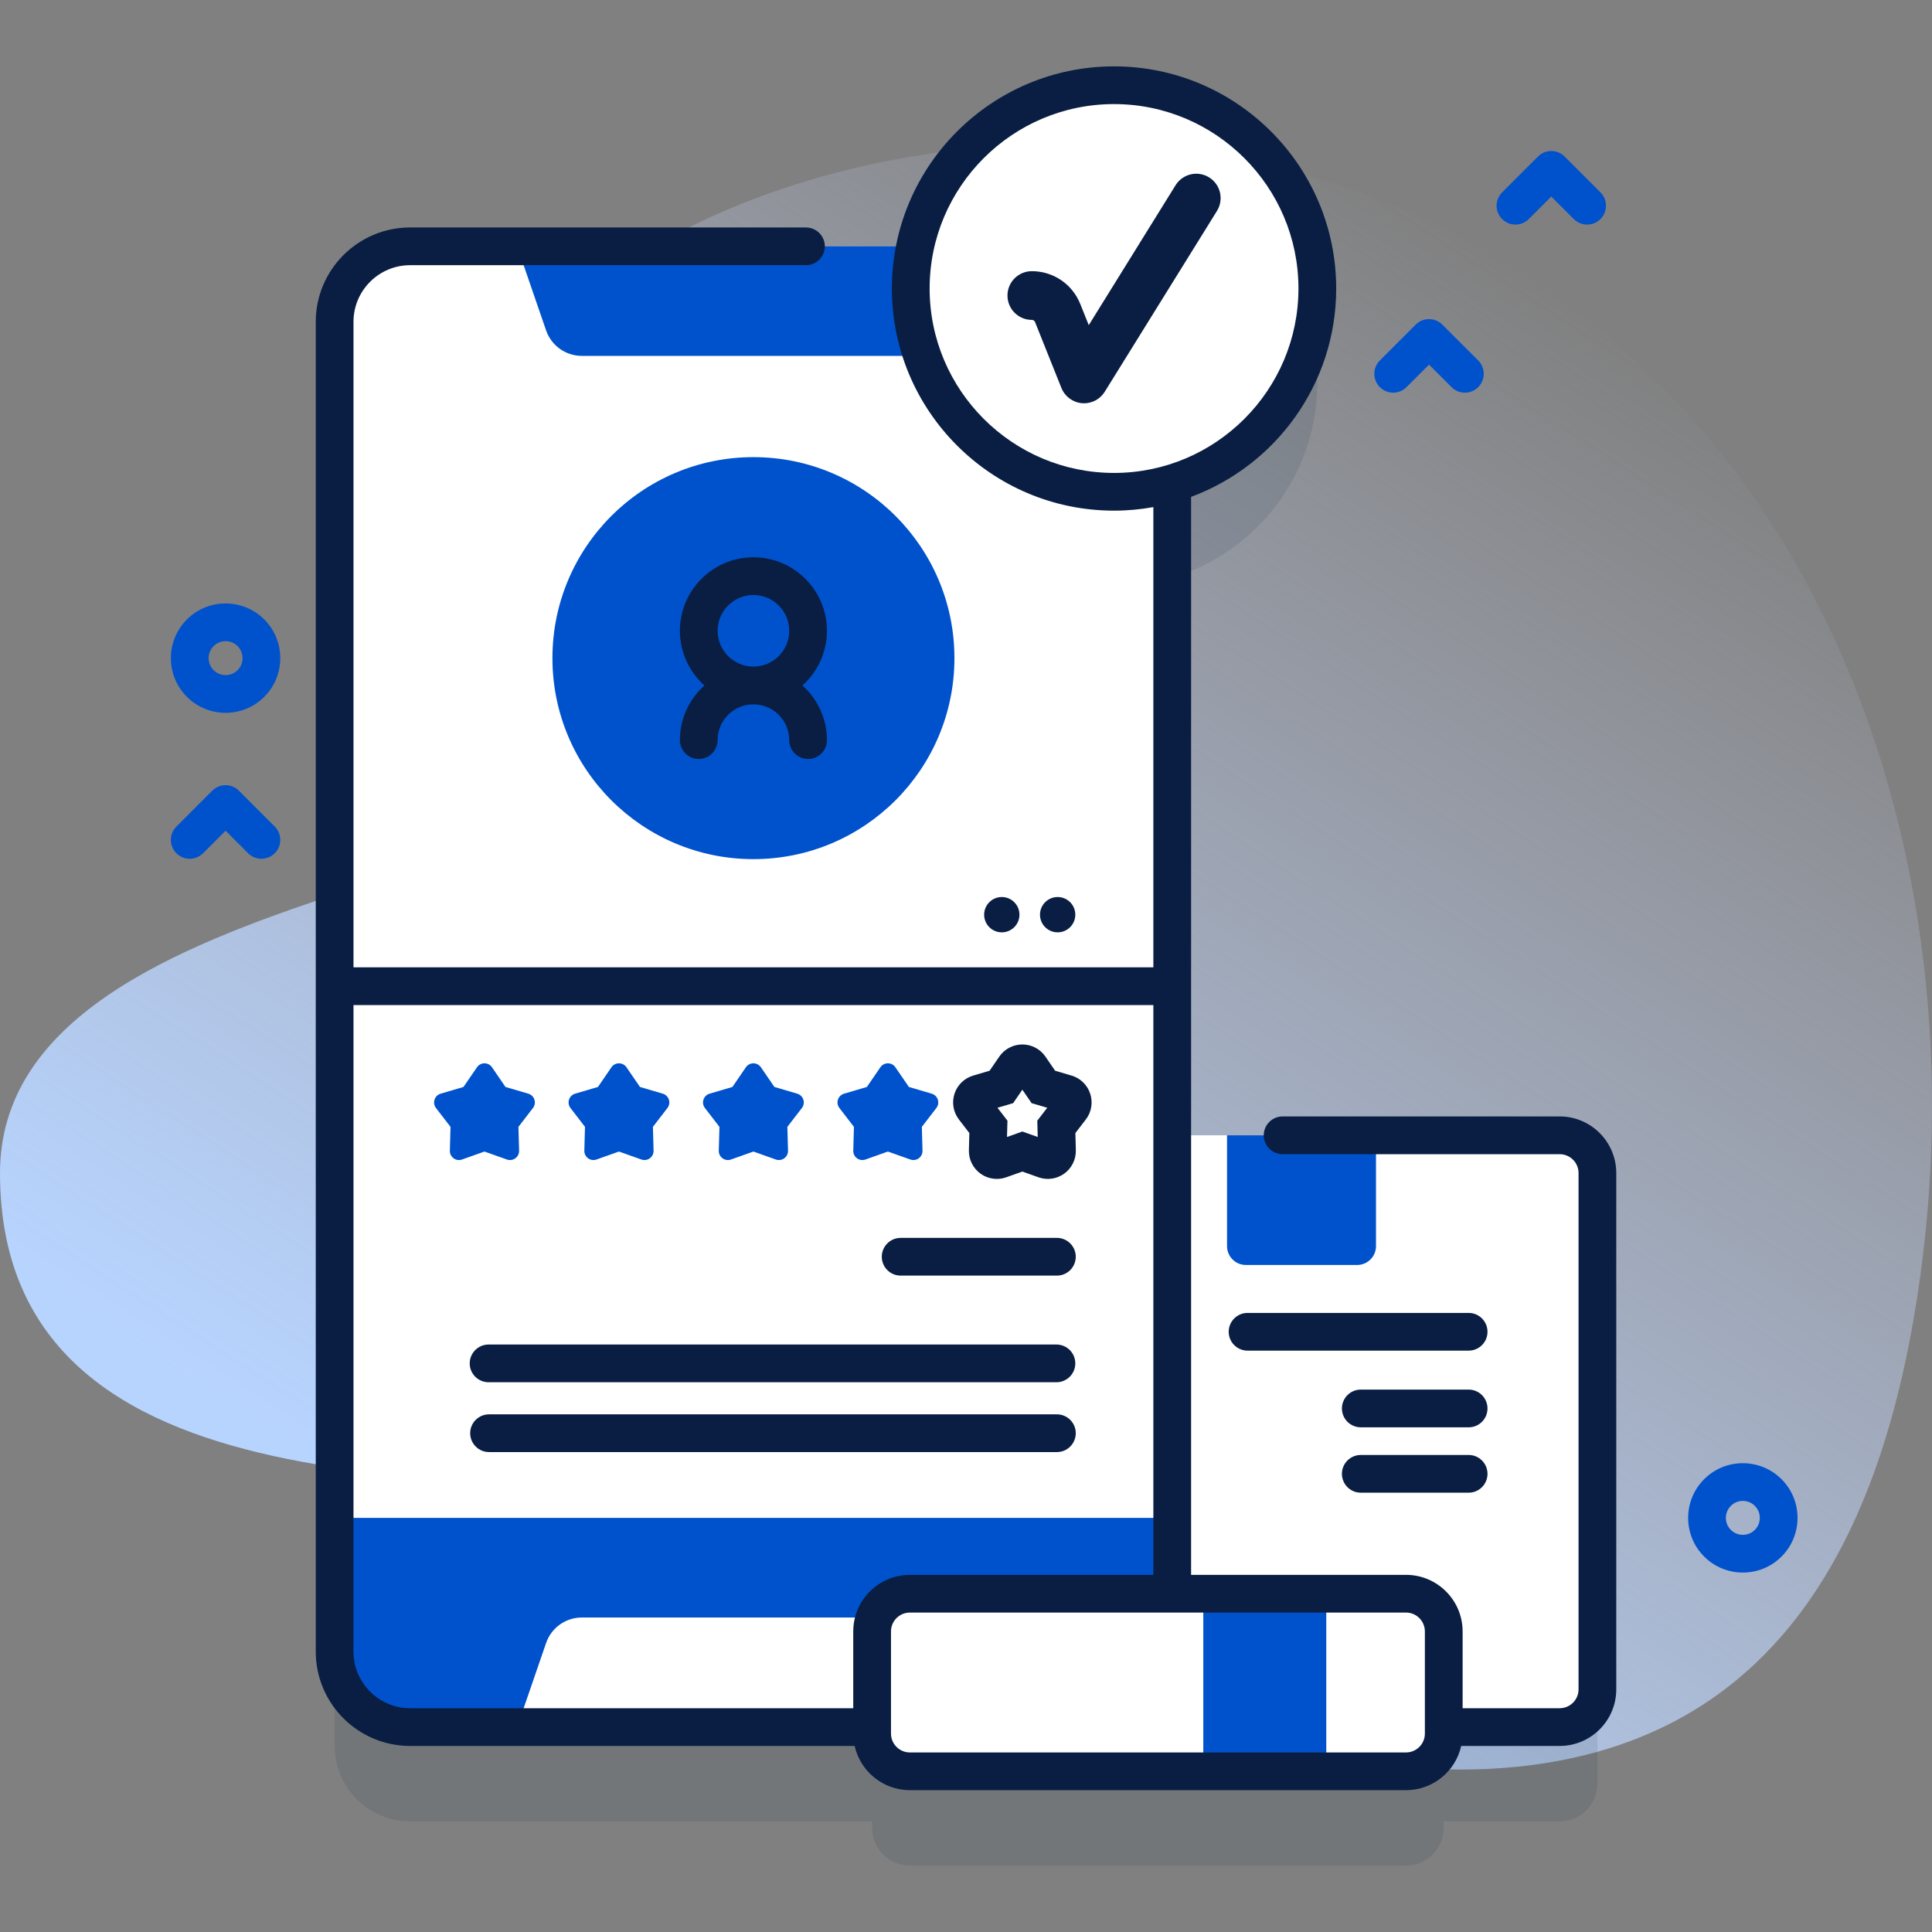 <svg width="80" height="80" viewBox="0 0 80 80" fill="none" xmlns="http://www.w3.org/2000/svg">
<rect x="0" y="0" width="80" height="80" fill="#808080" stroke="none"/>
<g clip-path="url(#clip0)">
<path d="M57.004 8.237C46.207 4.012 31.256 5.617 22.994 13.16C17.16 18.486 21.675 20.004 25.653 29.749C28.531 36.802 0 35.831 0 48.577C0 63.311 20.664 60.518 28.333 62.204C40.057 64.783 50.285 74.43 62.812 73.158C73.718 72.051 77.875 63.493 79.392 53.683C82.217 35.405 75.278 15.387 57.004 8.237Z" fill="url(#paint0_linear)"/>
<path opacity="0.1" d="M64.582 50.917H48.54V23.918C52.014 22.882 54.548 19.664 54.548 15.853C54.548 11.204 50.779 7.435 46.13 7.435C42.081 7.435 38.7 10.295 37.895 14.106H16.98C15.255 14.106 13.855 15.506 13.855 17.231V72.296C13.855 74.021 15.255 75.421 16.98 75.421H36.112V75.69C36.112 76.553 36.812 77.252 37.675 77.252H58.22C59.083 77.252 59.783 76.553 59.783 75.69V75.421H64.582C65.445 75.421 66.145 74.722 66.145 73.859V52.479C66.145 51.617 65.445 50.917 64.582 50.917Z" fill="#091E42"/>
<path d="M64.582 71.515H43.203C42.34 71.515 41.64 70.816 41.64 69.953V48.573C41.64 47.71 42.34 47.011 43.203 47.011H64.582C65.445 47.011 66.145 47.71 66.145 48.573V69.953C66.145 70.816 65.445 71.515 64.582 71.515Z" fill="white"/>
<path d="M56.196 52.38H51.59C51.158 52.38 50.809 52.03 50.809 51.598V47.011H56.977V51.598C56.977 52.03 56.627 52.38 56.196 52.38Z" fill="#0052CC"/>
<path d="M51.66 55.927H60.813C61.245 55.927 61.594 55.578 61.594 55.146C61.594 54.715 61.245 54.365 60.813 54.365H51.66C51.228 54.365 50.878 54.715 50.878 55.146C50.878 55.578 51.228 55.927 51.66 55.927Z" fill="#091E42"/>
<path d="M56.347 59.102H60.813C61.245 59.102 61.594 58.753 61.594 58.321C61.594 57.89 61.245 57.54 60.813 57.54H56.347C55.916 57.54 55.566 57.89 55.566 58.321C55.566 58.753 55.916 59.102 56.347 59.102Z" fill="#091E42"/>
<path d="M56.347 61.809H60.813C61.245 61.809 61.594 61.459 61.594 61.028C61.594 60.596 61.245 60.247 60.813 60.247H56.347C55.916 60.247 55.566 60.596 55.566 61.028C55.566 61.459 55.916 61.809 56.347 61.809Z" fill="#091E42"/>
<path d="M48.54 13.325V68.39C48.54 70.115 47.14 71.515 45.415 71.515H16.98C15.255 71.515 13.855 70.115 13.855 68.39V13.325C13.855 11.6 15.255 10.2 16.98 10.2H45.415C47.14 10.2 48.54 11.6 48.54 13.325Z" fill="#0052CC"/>
<path d="M48.54 13.325V46.895H13.855V13.325C13.855 11.6 15.255 10.2 16.98 10.2H45.415C47.14 10.2 48.54 11.6 48.54 13.325Z" fill="white"/>
<path d="M13.856 40.836H48.539V62.852H13.856V40.836Z" fill="white"/>
<path d="M13.856 40.836H48.539V44.927H13.856V40.836Z" fill="white"/>
<path d="M38.304 14.736H24.091C23.424 14.736 22.831 14.313 22.613 13.683L21.414 10.2H40.981L39.782 13.683C39.565 14.313 38.971 14.736 38.304 14.736Z" fill="#0052CC"/>
<path d="M24.091 66.978H38.304C38.971 66.978 39.565 67.401 39.782 68.032L40.981 71.515H21.414L22.613 68.032C22.831 67.401 23.424 66.978 24.091 66.978Z" fill="white"/>
<path d="M31.198 35.575C35.795 35.575 39.521 31.849 39.521 27.252C39.521 22.655 35.795 18.929 31.198 18.929C26.601 18.929 22.875 22.655 22.875 27.252C22.875 31.849 26.601 35.575 31.198 35.575Z" fill="#0052CC"/>
<path d="M33.227 28.384C33.848 27.826 34.242 27.019 34.242 26.12C34.242 24.441 32.877 23.076 31.198 23.076C29.519 23.076 28.153 24.441 28.153 26.12C28.153 27.019 28.547 27.826 29.168 28.384C28.547 28.942 28.153 29.748 28.153 30.647C28.153 31.078 28.503 31.428 28.934 31.428C29.366 31.428 29.715 31.078 29.715 30.647C29.715 29.83 30.38 29.165 31.198 29.165C32.015 29.165 32.68 29.83 32.68 30.647C32.68 31.078 33.03 31.428 33.461 31.428C33.892 31.428 34.242 31.078 34.242 30.647C34.242 29.748 33.848 28.942 33.227 28.384ZM29.715 26.12C29.715 25.303 30.38 24.638 31.198 24.638C32.015 24.638 32.68 25.303 32.68 26.12C32.68 26.938 32.015 27.602 31.198 27.602C30.38 27.602 29.715 26.938 29.715 26.12Z" fill="#091E42"/>
<path d="M20.061 47.683L19.132 48.013C18.882 48.102 18.62 47.912 18.628 47.647L18.655 46.661L18.053 45.88C17.892 45.669 17.991 45.362 18.246 45.287L19.192 45.008L19.75 44.194C19.899 43.975 20.223 43.975 20.373 44.194L20.93 45.008L21.876 45.287C22.131 45.362 22.231 45.669 22.069 45.88L21.467 46.661L21.495 47.647C21.502 47.912 21.241 48.102 20.99 48.013L20.061 47.683Z" fill="#0052CC"/>
<path d="M25.629 47.683L24.7 48.013C24.45 48.102 24.189 47.912 24.196 47.647L24.223 46.661L23.622 45.88C23.46 45.669 23.56 45.362 23.814 45.287L24.76 45.008L25.318 44.194C25.468 43.975 25.791 43.975 25.941 44.194L26.499 45.008L27.445 45.287C27.699 45.362 27.799 45.669 27.637 45.88L27.036 46.661L27.063 47.647C27.07 47.912 26.809 48.102 26.559 48.013L25.629 47.683Z" fill="#0052CC"/>
<path d="M31.197 47.683L30.268 48.013C30.017 48.102 29.756 47.912 29.763 47.647L29.791 46.661L29.189 45.88C29.027 45.669 29.127 45.362 29.382 45.287L30.328 45.008L30.885 44.194C31.035 43.975 31.358 43.975 31.508 44.194L32.066 45.008L33.012 45.287C33.267 45.362 33.366 45.669 33.205 45.88L32.603 46.661L32.63 47.647C32.638 47.912 32.376 48.102 32.126 48.013L31.197 47.683Z" fill="#0052CC"/>
<path d="M36.765 47.683L35.836 48.013C35.586 48.102 35.325 47.912 35.332 47.647L35.359 46.661L34.758 45.88C34.596 45.669 34.696 45.362 34.95 45.287L35.896 45.008L36.454 44.194C36.604 43.975 36.927 43.975 37.077 44.194L37.635 45.008L38.581 45.287C38.835 45.362 38.935 45.669 38.773 45.88L38.172 46.661L38.199 47.647C38.206 47.912 37.945 48.102 37.695 48.013L36.765 47.683Z" fill="#0052CC"/>
<path d="M41.278 48.816C41.036 48.816 40.798 48.741 40.597 48.595C40.287 48.37 40.109 48.008 40.12 47.625L40.139 46.917L39.707 46.356C39.474 46.053 39.405 45.655 39.523 45.291C39.641 44.927 39.931 44.645 40.297 44.537L40.977 44.337L41.378 43.752C41.594 43.437 41.951 43.249 42.334 43.249C42.716 43.249 43.074 43.437 43.29 43.753L43.69 44.337L44.37 44.537C44.737 44.645 45.026 44.927 45.144 45.291C45.262 45.655 45.194 46.053 44.961 46.356L44.529 46.917L44.548 47.626C44.558 48.008 44.38 48.37 44.071 48.595C43.761 48.82 43.361 48.877 43.001 48.749L42.333 48.512L41.666 48.749C41.54 48.794 41.408 48.816 41.278 48.816ZM41.304 45.87L41.716 46.405L41.698 47.08L42.334 46.854L42.97 47.08L42.952 46.405L43.364 45.87L42.716 45.679L42.334 45.122L41.952 45.679L41.304 45.87Z" fill="#091E42"/>
<path d="M58.22 73.346H37.674C36.811 73.346 36.112 72.647 36.112 71.784V67.555C36.112 66.692 36.811 65.992 37.674 65.992H58.22C59.083 65.992 59.782 66.692 59.782 67.555V71.784C59.782 72.647 59.083 73.346 58.22 73.346Z" fill="white"/>
<path d="M49.826 65.992H54.918V73.346H49.826V65.992Z" fill="#0052CC"/>
<path d="M43.763 52.82H37.294C36.863 52.82 36.513 52.471 36.513 52.039C36.513 51.608 36.863 51.258 37.294 51.258H43.763C44.195 51.258 44.545 51.608 44.545 52.039C44.545 52.471 44.195 52.82 43.763 52.82Z" fill="#091E42"/>
<path d="M43.745 57.236H20.232C19.8 57.236 19.45 56.886 19.45 56.455C19.45 56.023 19.8 55.674 20.232 55.674H43.745C44.176 55.674 44.526 56.023 44.526 56.455C44.526 56.886 44.176 57.236 43.745 57.236Z" fill="#091E42"/>
<path d="M43.764 60.127H20.25C19.819 60.127 19.469 59.777 19.469 59.346C19.469 58.914 19.819 58.565 20.25 58.565H43.764C44.195 58.565 44.545 58.914 44.545 59.346C44.545 59.777 44.195 60.127 43.764 60.127Z" fill="#091E42"/>
<path d="M44.526 37.875C44.526 38.279 44.199 38.606 43.795 38.606C43.391 38.606 43.064 38.279 43.064 37.875C43.064 37.471 43.391 37.144 43.795 37.144C44.199 37.144 44.526 37.471 44.526 37.875Z" fill="#091E42"/>
<path d="M42.213 37.875C42.213 38.279 41.886 38.606 41.482 38.606C41.079 38.606 40.751 38.279 40.751 37.875C40.751 37.471 41.079 37.144 41.482 37.144C41.886 37.144 42.213 37.471 42.213 37.875Z" fill="#091E42"/>
<path d="M46.13 20.364C50.779 20.364 54.548 16.596 54.548 11.947C54.548 7.298 50.779 3.529 46.13 3.529C41.481 3.529 37.713 7.298 37.713 11.947C37.713 16.596 41.481 20.364 46.13 20.364Z" fill="white"/>
<path d="M64.582 46.229H53.11C52.679 46.229 52.329 46.579 52.329 47.011C52.329 47.442 52.679 47.792 53.11 47.792H64.582C65.013 47.792 65.364 48.142 65.364 48.573V69.953C65.364 70.383 65.013 70.734 64.582 70.734H60.564V67.555C60.564 66.262 59.513 65.211 58.22 65.211H49.321V20.574C52.825 19.274 55.329 15.898 55.329 11.947C55.329 6.874 51.202 2.748 46.13 2.748C41.058 2.748 36.931 6.874 36.931 11.947C36.931 17.019 41.058 21.145 46.13 21.145C46.686 21.145 47.229 21.093 47.758 20.998V65.211H37.675C36.383 65.211 35.331 66.262 35.331 67.555V70.734H16.981C15.688 70.734 14.637 69.682 14.637 68.39V13.325C14.637 12.033 15.688 10.981 16.981 10.981H33.372C33.804 10.981 34.154 10.631 34.154 10.2C34.154 9.768 33.804 9.419 33.372 9.419H16.981C14.827 9.419 13.075 11.171 13.075 13.325V68.39C13.075 70.544 14.827 72.296 16.981 72.296H35.389C35.624 73.342 36.559 74.127 37.675 74.127H58.22C59.336 74.127 60.271 73.343 60.505 72.296H64.582C65.875 72.296 66.926 71.245 66.926 69.953V48.573C66.926 47.281 65.875 46.229 64.582 46.229ZM38.494 11.946C38.494 7.736 41.919 4.31 46.13 4.31C50.341 4.31 53.766 7.736 53.766 11.946C53.766 16.157 50.341 19.583 46.13 19.583C41.919 19.583 38.494 16.157 38.494 11.946ZM59.001 71.784C59.001 72.214 58.651 72.565 58.22 72.565H37.675C37.244 72.565 36.894 72.214 36.894 71.784V67.555C36.894 67.124 37.244 66.773 37.675 66.773H58.22C58.651 66.773 59.001 67.124 59.001 67.555V71.784Z" fill="#091E42"/>
<path d="M44.888 16.699C44.858 16.699 44.829 16.698 44.8 16.695C44.421 16.662 44.093 16.418 43.951 16.065L42.86 13.337C42.838 13.282 42.785 13.246 42.726 13.246C42.169 13.246 41.717 12.795 41.717 12.238C41.717 11.681 42.169 11.229 42.726 11.229C43.614 11.229 44.402 11.763 44.732 12.588L45.083 13.464L48.678 7.67C48.972 7.197 49.594 7.052 50.067 7.345C50.54 7.639 50.685 8.261 50.392 8.734L45.744 16.223C45.559 16.521 45.234 16.699 44.888 16.699Z" fill="#091E42"/>
<path d="M60.657 16.26C60.458 16.26 60.257 16.183 60.105 16.031L59.173 15.099L58.241 16.031C57.936 16.336 57.441 16.336 57.136 16.031C56.831 15.726 56.831 15.231 57.136 14.926L58.621 13.442C58.925 13.137 59.42 13.137 59.725 13.442L61.21 14.926C61.515 15.231 61.515 15.726 61.21 16.031C61.057 16.183 60.857 16.26 60.657 16.26Z" fill="#0052CC"/>
<path d="M65.72 9.3C65.52 9.3 65.32 9.223 65.167 9.071L64.235 8.139L63.303 9.071C62.998 9.376 62.503 9.376 62.199 9.071C61.893 8.766 61.893 8.271 62.199 7.966L63.683 6.482C63.988 6.177 64.483 6.177 64.788 6.482L66.272 7.966C66.577 8.271 66.577 8.766 66.272 9.071C66.12 9.223 65.92 9.3 65.72 9.3Z" fill="#0052CC"/>
<path d="M10.825 35.559C10.625 35.559 10.425 35.483 10.273 35.331L9.341 34.399L8.409 35.331C8.104 35.636 7.609 35.636 7.304 35.331C6.999 35.026 6.999 34.531 7.304 34.226L8.788 32.741C9.093 32.436 9.588 32.436 9.893 32.741L11.377 34.226C11.682 34.531 11.682 35.026 11.377 35.331C11.225 35.483 11.025 35.559 10.825 35.559Z" fill="#0052CC"/>
<path d="M72.167 65.117C71.587 65.117 71.007 64.896 70.565 64.454C69.682 63.571 69.682 62.133 70.565 61.25C71.448 60.367 72.886 60.367 73.769 61.25C74.653 62.133 74.653 63.571 73.769 64.454C73.328 64.896 72.747 65.117 72.167 65.117ZM72.167 62.149C71.987 62.149 71.807 62.218 71.67 62.355C71.396 62.629 71.396 63.075 71.67 63.349C71.944 63.623 72.39 63.623 72.664 63.349C72.938 63.075 72.938 62.629 72.664 62.355C72.527 62.218 72.347 62.149 72.167 62.149Z" fill="#0052CC"/>
<path d="M9.341 29.517C8.761 29.517 8.18 29.296 7.739 28.854C6.855 27.971 6.855 26.533 7.739 25.65C8.622 24.767 10.06 24.767 10.943 25.65C11.826 26.533 11.826 27.971 10.943 28.854C10.501 29.296 9.921 29.517 9.341 29.517ZM9.341 26.549C9.161 26.549 8.981 26.618 8.844 26.755C8.57 27.029 8.57 27.475 8.844 27.749C9.118 28.023 9.564 28.023 9.838 27.749C10.112 27.475 10.112 27.029 9.838 26.755C9.701 26.618 9.521 26.549 9.341 26.549Z" fill="#0052CC"/>
<path d="M13.856 40.055H47.948V41.618H13.856V40.055Z" fill="#091E42"/>
</g>
<defs>
<linearGradient id="paint0_linear" x1="65.758" y1="12.365" x2="28.415" y2="70.334" gradientUnits="userSpaceOnUse">
<stop stop-color="#D2DEFF" stop-opacity="0"/>
<stop offset="1" stop-color="#B7D4FF"/>
</linearGradient>
<clipPath id="clip0">
<rect width="80" height="80" fill="white"/>
</clipPath>
</defs>
</svg>
